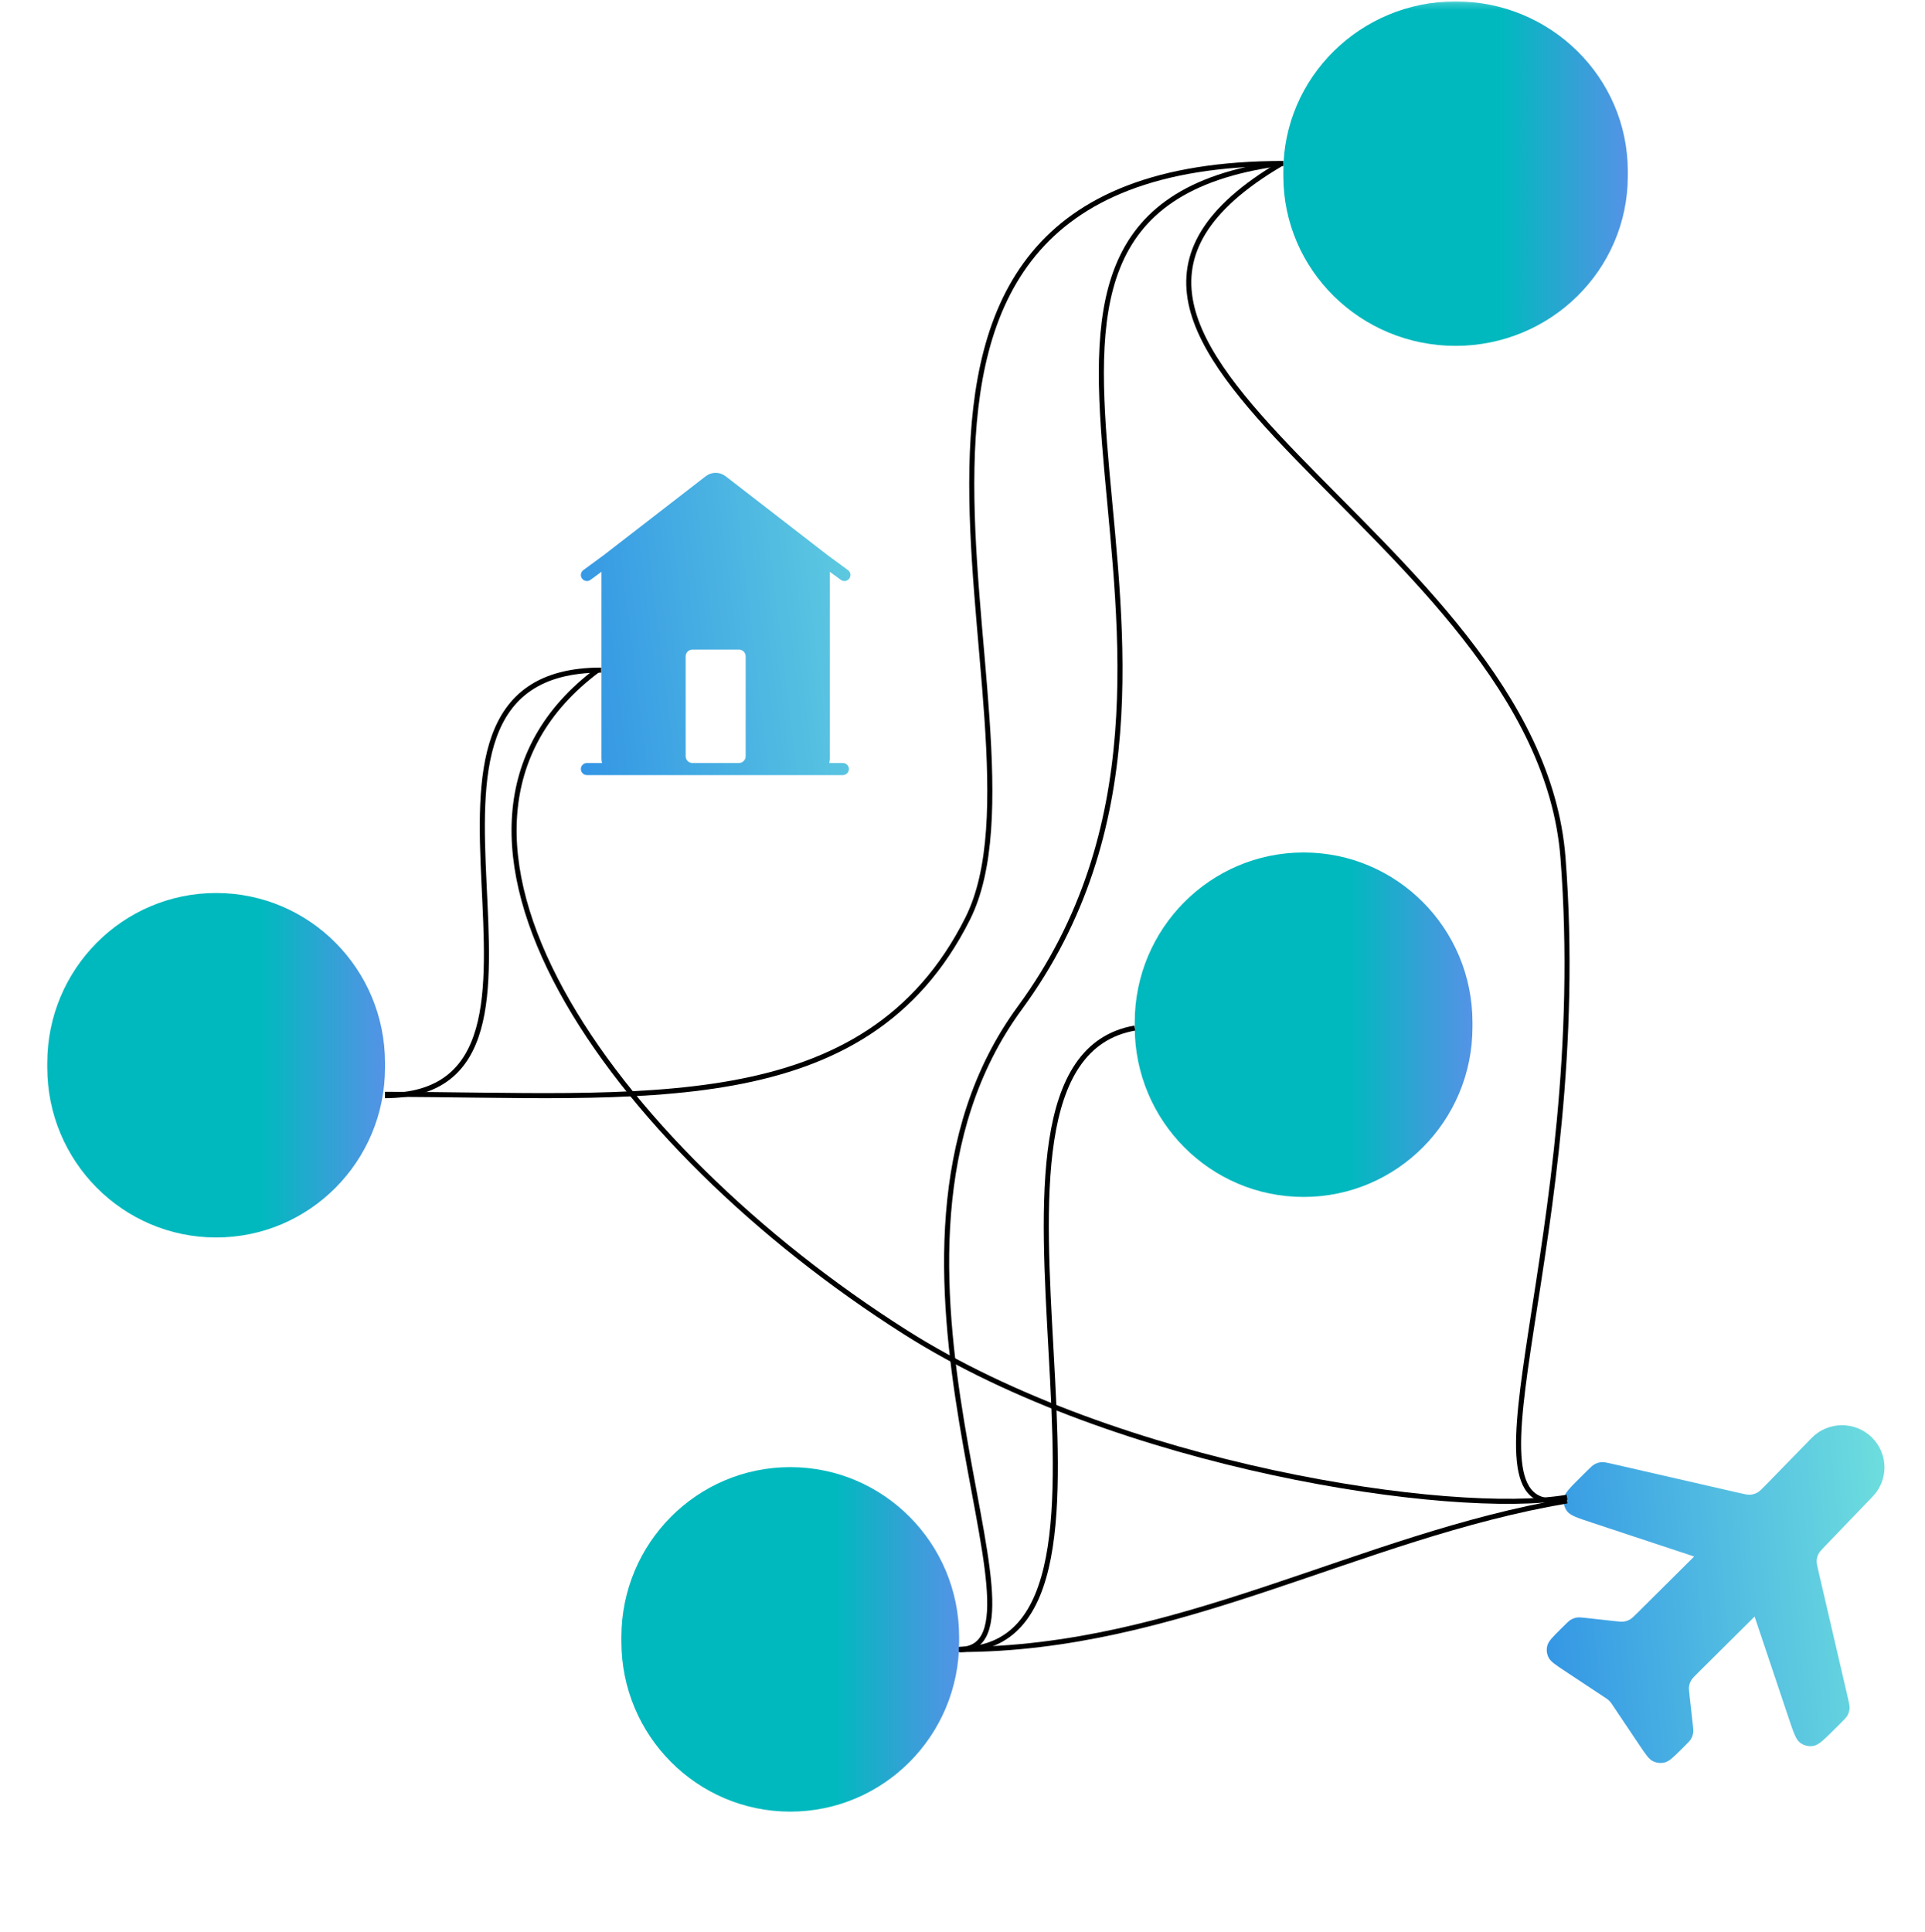 <svg width="285" height="286" viewBox="0 0 285 286" fill="none" xmlns="http://www.w3.org/2000/svg">
<mask id="mask0_1719_481" style="mask-type:luminance" maskUnits="userSpaceOnUse" x="0" y="0" width="285" height="286">
<path d="M285 0.205H0V285.205H285V0.205Z" fill="white"/>
</mask>
<g mask="url(#mask0_1719_481)">
<path d="M57 157.351C57 143.463 45.807 132.205 32 132.205C18.193 132.205 7 143.463 7 157.351V158.059C7 171.947 18.193 183.205 32 183.205C45.807 183.205 57 171.947 57 158.059V157.351Z" fill="url(#paint0_linear_1719_481)"/>
<path d="M218 151.351C218 137.463 206.807 126.205 193 126.205C179.193 126.205 168 137.463 168 151.351V152.059C168 165.947 179.193 177.205 193 177.205C206.807 177.205 218 165.947 218 152.059V151.351Z" fill="url(#paint1_linear_1719_481)"/>
<path d="M268.201 212.9C270.643 210.395 274.677 210.363 277.159 212.828C279.574 215.226 279.619 219.1 277.261 221.552L270.228 228.867C269.677 229.44 269.401 229.727 269.231 230.063C269.081 230.36 268.992 230.684 268.968 231.016C268.942 231.391 269.031 231.777 269.211 232.549L273.584 251.372C273.768 252.165 273.86 252.561 273.831 252.945C273.804 253.284 273.709 253.615 273.55 253.917C273.371 254.257 273.081 254.545 272.502 255.12L271.563 256.053C270.029 257.576 269.262 258.338 268.477 258.476C267.792 258.597 267.086 258.431 266.527 258.019C265.887 257.547 265.544 256.525 264.858 254.48L259.772 239.324L251.305 247.733C250.8 248.235 250.547 248.486 250.378 248.782C250.228 249.044 250.127 249.33 250.079 249.628C250.025 249.963 250.065 250.316 250.144 251.022L250.609 255.178C250.688 255.884 250.727 256.236 250.673 256.572C250.625 256.869 250.524 257.156 250.374 257.418C250.205 257.713 249.953 257.964 249.447 258.466L248.947 258.963C247.75 260.152 247.152 260.747 246.486 260.919C245.903 261.07 245.284 261.009 244.742 260.747C244.123 260.449 243.654 259.749 242.715 258.35L238.745 252.436C238.578 252.186 238.494 252.061 238.396 251.948C238.31 251.847 238.215 251.753 238.114 251.667C238 251.57 237.874 251.487 237.622 251.32L231.668 247.378C230.259 246.445 229.555 245.979 229.255 245.364C228.991 244.826 228.93 244.211 229.082 243.632C229.255 242.971 229.854 242.376 231.051 241.187L231.551 240.691C232.056 240.189 232.309 239.938 232.607 239.77C232.87 239.621 233.159 239.52 233.458 239.473C233.796 239.42 234.151 239.459 234.862 239.537L239.046 239.999C239.757 240.077 240.112 240.117 240.45 240.063C240.749 240.016 241.037 239.915 241.301 239.766C241.599 239.598 241.851 239.347 242.357 238.845L250.824 230.436L235.564 225.384C233.506 224.702 232.477 224.361 232.001 223.726C231.586 223.17 231.42 222.47 231.541 221.789C231.68 221.009 232.447 220.247 233.981 218.724L234.919 217.792C235.499 217.216 235.788 216.929 236.132 216.75C236.435 216.593 236.768 216.498 237.11 216.472C237.496 216.442 237.895 216.534 238.693 216.717L257.572 221.044C258.356 221.224 258.749 221.313 259.127 221.287C259.493 221.261 259.849 221.156 260.17 220.981C260.502 220.799 260.782 220.511 261.342 219.937L268.201 212.9Z" fill="url(#paint2_linear_1719_481)"/>
<path d="M241 25.351C241 11.463 229.584 0.205 215.5 0.205C201.416 0.205 190 11.463 190 25.351V26.059C190 39.947 201.416 51.205 215.5 51.205C229.584 51.205 241 39.947 241 26.059V25.351Z" fill="url(#paint3_linear_1719_481)"/>
<path d="M142 242.351C142 228.463 130.807 217.205 117 217.205C103.193 217.205 92 228.463 92 242.351V243.059C92 256.947 103.193 268.205 117 268.205C130.807 268.205 142 256.947 142 243.059V242.351Z" fill="url(#paint4_linear_1719_481)"/>
<path d="M88.5 99.205C57.002 122.705 90.459 169.561 134 197.205C165.501 217.205 215.034 224.544 232 221.667" stroke="black" stroke-width="0.75" stroke-miterlimit="10"/>
<path d="M189.733 24.205C143.748 51.23 227.677 78.591 231.404 126.995C235.715 182.975 214.64 224.959 231.405 222.064" stroke="black" stroke-width="0.75" stroke-miterlimit="10"/>
<path d="M142 244.205C174.494 244.205 201.206 227.423 232 222.205" stroke="black" stroke-width="0.75" stroke-miterlimit="10"/>
<path d="M142 244.205C173.746 244.205 137.916 157.488 168 152.205" stroke="black" stroke-width="0.75" stroke-miterlimit="10"/>
<path d="M142.002 244.205C158.137 244.205 123.892 186.173 151.002 149.205C189.502 96.705 134.002 31.705 189.502 24.205" stroke="black" stroke-width="0.75" stroke-miterlimit="10"/>
<path d="M57 162.012C94.564 162.012 128.138 166.16 143.268 135.993C157.767 107.082 114.863 24.205 190 24.205" stroke="black" stroke-width="0.75" stroke-miterlimit="10"/>
<path d="M57 162.205C90.168 162.205 52.251 99.205 89 99.205" stroke="black" stroke-width="0.75" stroke-miterlimit="10"/>
<path fill-rule="evenodd" clip-rule="evenodd" d="M122.861 84.653V112.306C122.861 112.532 122.83 112.752 122.773 112.96H124.788C125.283 112.96 125.683 113.361 125.683 113.855C125.683 114.349 125.283 114.75 124.788 114.75H86.895C86.401 114.75 86 114.349 86 113.855C86 113.361 86.401 112.96 86.895 112.96H89.138C89.08 112.752 89.05 112.532 89.05 112.306V84.653L87.425 85.846C87.026 86.138 86.466 86.053 86.174 85.654C85.881 85.256 85.967 84.696 86.365 84.403L89.406 82.17L104.483 70.504C105.352 69.832 106.559 69.832 107.427 70.504L122.505 82.17L125.545 84.403C125.944 84.696 126.029 85.256 125.737 85.654C125.444 86.053 124.884 86.138 124.486 85.846L122.861 84.653ZM109.395 112.96H102.512C101.959 112.96 101.512 112.512 101.512 111.96V97.168C101.512 96.616 101.959 96.168 102.511 96.168H105.954H109.396C109.948 96.168 110.395 96.616 110.395 97.168V111.96C110.395 112.512 109.948 112.96 109.395 112.96Z" fill="url(#paint5_linear_1719_481)"/>
</g>
<defs>
<linearGradient id="paint0_linear_1719_481" x1="7" y1="120.336" x2="57" y2="120.336" gradientUnits="userSpaceOnUse">
<stop offset="0.63" stop-color="#00B9BE"/>
<stop offset="0.86" stop-color="#36A0D7"/>
<stop offset="1" stop-color="#5493E6"/>
</linearGradient>
<linearGradient id="paint1_linear_1719_481" x1="168" y1="114.336" x2="218" y2="114.336" gradientUnits="userSpaceOnUse">
<stop offset="0.63" stop-color="#00B9BE"/>
<stop offset="0.86" stop-color="#36A0D7"/>
<stop offset="1" stop-color="#5493E6"/>
</linearGradient>
<linearGradient id="paint2_linear_1719_481" x1="279.296" y1="209.828" x2="224.519" y2="215.17" gradientUnits="userSpaceOnUse">
<stop stop-color="#6EDFDE"/>
<stop offset="1" stop-color="#3395E5"/>
</linearGradient>
<linearGradient id="paint3_linear_1719_481" x1="190" y1="-11.664" x2="241" y2="-11.664" gradientUnits="userSpaceOnUse">
<stop offset="0.63" stop-color="#00B9BE"/>
<stop offset="0.86" stop-color="#36A0D7"/>
<stop offset="1" stop-color="#5493E6"/>
</linearGradient>
<linearGradient id="paint4_linear_1719_481" x1="92" y1="205.336" x2="142" y2="205.336" gradientUnits="userSpaceOnUse">
<stop offset="0.63" stop-color="#00B9BE"/>
<stop offset="0.86" stop-color="#36A0D7"/>
<stop offset="1" stop-color="#5493E6"/>
</linearGradient>
<linearGradient id="paint5_linear_1719_481" x1="142.118" y1="68.951" x2="81.317" y2="76.343" gradientUnits="userSpaceOnUse">
<stop stop-color="#6EDFDE"/>
<stop offset="1" stop-color="#3395E5"/>
</linearGradient>
</defs>
</svg>
